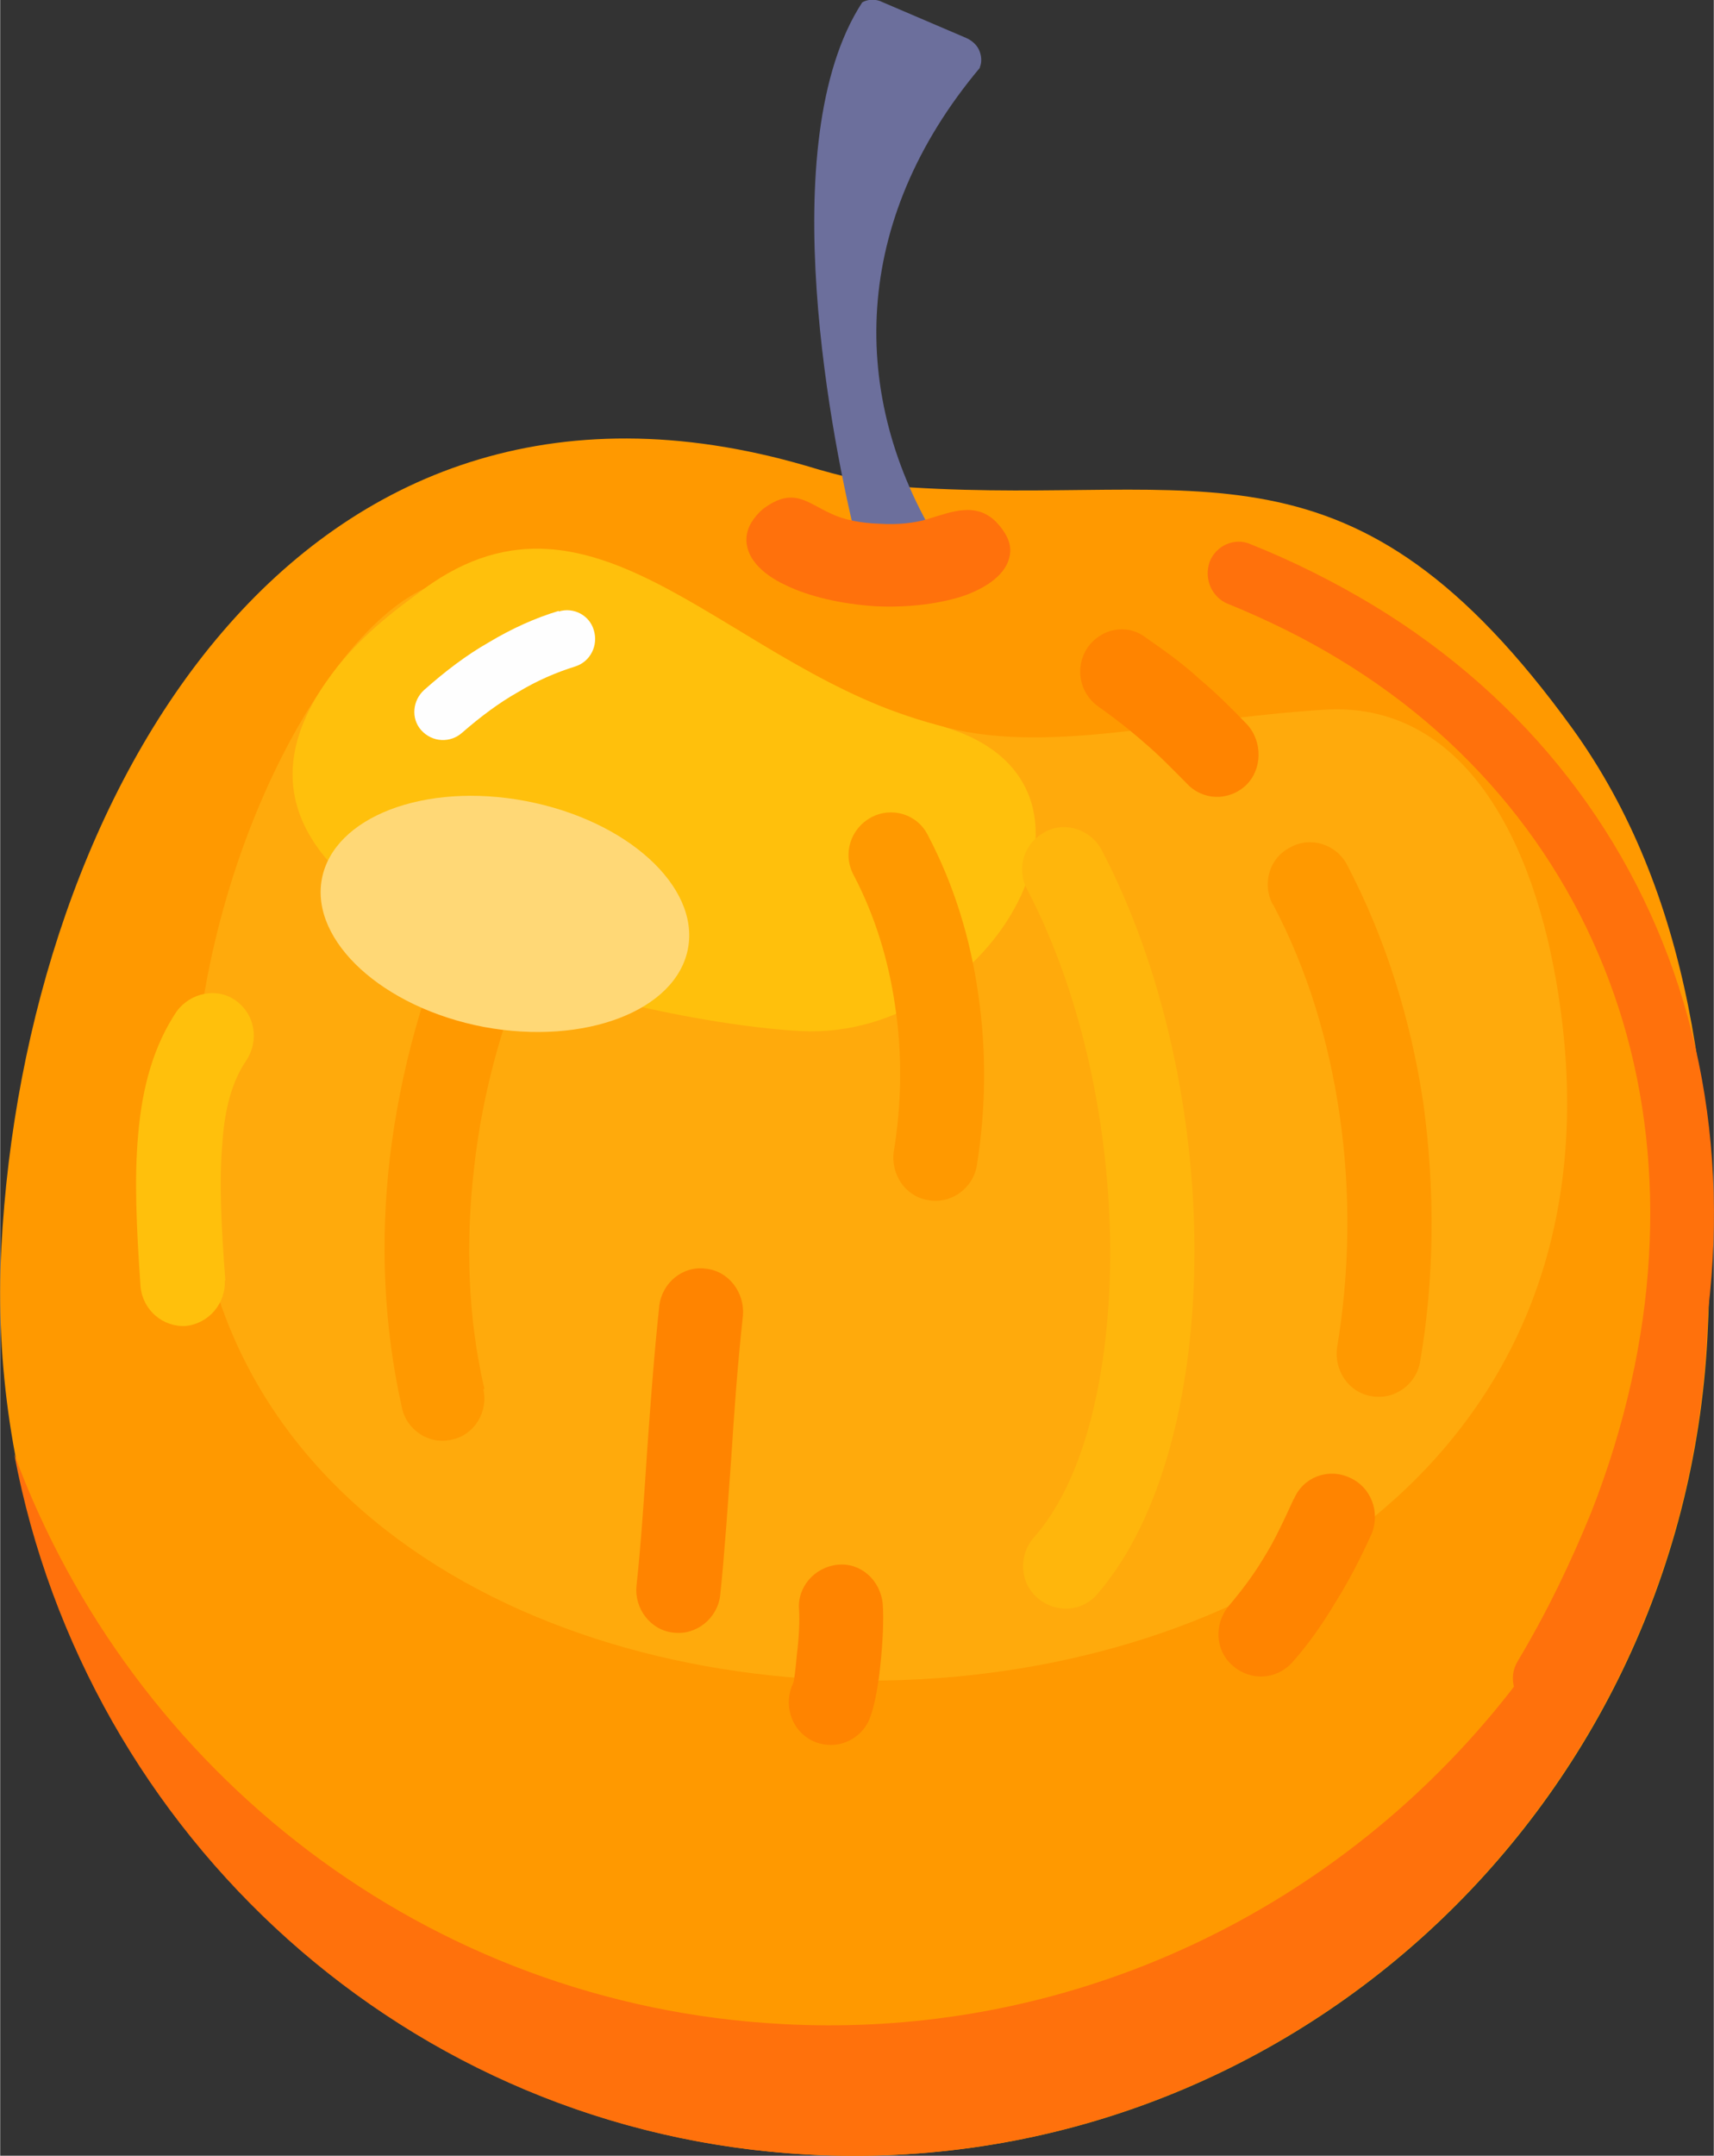 <?xml version="1.0" encoding="UTF-8"?>
<!DOCTYPE svg PUBLIC "-//W3C//DTD SVG 1.1//EN" "http://www.w3.org/Graphics/SVG/1.1/DTD/svg11.dtd">
<!-- Creator: CorelDRAW -->
<svg xmlns="http://www.w3.org/2000/svg" xml:space="preserve" width="18.576mm" height="23.351mm" version="1.1" style="shape-rendering:geometricPrecision; text-rendering:geometricPrecision; image-rendering:optimizeQuality; fill-rule:evenodd; clip-rule:evenodd"
viewBox="0 0 29.3 36.84"
 xmlns:xlink="http://www.w3.org/1999/xlink"
 xmlns:xodm="http://www.corel.com/coreldraw/odm/2003">
 <rect x="0" y="0" width="29.3" height="36.84" fill="#333333" stroke="none"/>
 <defs>
  <style type="text/css">
   <![CDATA[
    .fil4 {fill:#FF710C}
    .fil0 {fill:#FF9900}
    .fil2 {fill:#FFAA0C}
    .fil3 {fill:#FFC00C}
    .fil11 {fill:#FFD876}
    .fil1 {fill:#6C6F9C;fill-rule:nonzero}
    .fil5 {fill:#FEFEFE;fill-rule:nonzero}
    .fil9 {fill:#FF710C;fill-rule:nonzero}
    .fil6 {fill:#FF8400;fill-rule:nonzero}
    .fil7 {fill:#FF9900;fill-rule:nonzero}
    .fil8 {fill:#FFB60C;fill-rule:nonzero}
    .fil10 {fill:#FFC00C;fill-rule:nonzero}
   ]]>
  </style>
 </defs>
 <g id="Слой_x0020_1">
  <g id="_1344947564208">
   <path class="fil0" d="M15.58 8.33c4.98,0.31 7.52,-1.11 11.31,4.13 1.98,2.75 2.51,6.39 2.3,10.41 -0.43,8.13 -7.3,14.38 -15.36,13.95 -8.06,-0.43 -14.23,-7.37 -13.81,-15.5 0.4,-7.73 5.1,-15.88 13.76,-13.36 0.59,0.18 1.21,0.33 1.8,0.37l0 0z"/>
   <path class="fil1" d="M14.64 9.39l0.01 -0.12c-0.4,-1.59 -1.47,-6.84 0.09,-9.23 0.09,-0.05 0.2,-0.06 0.31,-0.02l0.02 0.01 1.45 0.62c0.09,0.04 0.17,0.11 0.21,0.19 0.05,0.1 0.06,0.22 0.02,0.31l0 0.01c-2.19,2.61 -2.26,5.6 -0.69,8.14l0 0 0 0.13c0,0.11 -0.05,0.22 -0.13,0.29 -0.07,0.07 -0.18,0.11 -0.28,0.11l-0.63 -0.02c-0.12,0 -0.21,-0.05 -0.28,-0.13 -0.07,-0.07 -0.12,-0.18 -0.12,-0.29l0 0z"/>
   <path class="fil2" d="M26.64 16.98c-0.4,-2.58 -1.6,-5.02 -4.03,-4.85 -2.7,0.18 -4.77,0.79 -6.59,0.26 -3.61,-1.03 -6.02,-3.6 -8.77,-2.33 -1.87,0.87 -4.12,5.29 -3.95,9.67 0.47,12.76 25.67,12.02 23.34,-2.75l0 0z"/>
   <path class="fil3" d="M16.02 12.39c-3.54,-0.92 -5.8,-4.49 -8.77,-2.33 -0.48,0.36 -1.14,0.82 -1.68,1.6 -2.79,4 5.42,5.82 8.12,5.96 3.28,0.17 5.84,-4.31 2.33,-5.23l0 0z"/>
   <path class="fil4" d="M29.04 18.27c0.19,1.46 0.22,3 0.14,4.6 -0.43,8.13 -7.3,14.38 -15.36,13.95 -6.85,-0.36 -12.35,-5.45 -13.58,-11.97 2.01,5.43 7.05,9.42 13.14,9.74 8.19,0.44 15.18,-5.92 15.61,-14.18 0.04,-0.72 0.06,-1.43 0.05,-2.13l0 0z"/>
   <path class="fil4" d="M17.03 8.92c0.15,0.16 0.25,0.33 0.24,0.51 -0.02,0.32 -0.31,0.57 -0.76,0.74 -0.4,0.14 -0.96,0.22 -1.55,0.19 -0.6,-0.04 -1.14,-0.17 -1.53,-0.36 -0.43,-0.2 -0.69,-0.49 -0.67,-0.81 0.01,-0.18 0.12,-0.35 0.28,-0.49 0.52,-0.39 0.75,-0.11 1.17,0.08 0.21,0.1 0.5,0.16 0.82,0.17 0.32,0.02 0.6,-0.01 0.83,-0.08 0.4,-0.12 0.82,-0.3 1.17,0.05l0 0z"/>
   <path class="fil5" d="M9.55 10.45c0.26,-0.08 0.53,0.07 0.6,0.32 0.08,0.26 -0.06,0.54 -0.32,0.62 -0.32,0.1 -0.65,0.24 -0.98,0.44 -0.32,0.18 -0.64,0.42 -0.95,0.69 -0.2,0.18 -0.51,0.17 -0.7,-0.04 -0.18,-0.2 -0.15,-0.51 0.05,-0.69 0.36,-0.32 0.73,-0.6 1.1,-0.81 0.4,-0.24 0.8,-0.42 1.2,-0.54l0 0z"/>
   <path class="fil6" d="M22.12 25.62c0.15,-0.37 0.58,-0.54 0.95,-0.37 0.37,0.16 0.53,0.59 0.38,0.96 -0.19,0.42 -0.39,0.81 -0.63,1.19 -0.22,0.37 -0.47,0.72 -0.72,1 -0.27,0.31 -0.72,0.33 -1.02,0.07 -0.31,-0.26 -0.33,-0.72 -0.07,-1.03 0.21,-0.25 0.41,-0.51 0.59,-0.81 0.19,-0.3 0.35,-0.65 0.52,-1.02l0 0z"/>
   <path class="fil7" d="M21.76 15.46c-0.19,-0.36 -0.06,-0.8 0.3,-0.98 0.34,-0.19 0.78,-0.06 0.97,0.3 0.67,1.28 1.09,2.66 1.3,4.05 0.21,1.51 0.19,3.04 -0.05,4.43 -0.06,0.39 -0.43,0.67 -0.83,0.6 -0.39,-0.06 -0.65,-0.44 -0.59,-0.84 0.21,-1.25 0.24,-2.63 0.04,-3.98 -0.18,-1.23 -0.54,-2.46 -1.14,-3.59l0 0z"/>
   <path class="fil6" d="M18.77 12.07c-0.32,-0.23 -0.4,-0.67 -0.18,-1 0.23,-0.33 0.67,-0.42 0.99,-0.18 0.33,0.23 0.64,0.45 0.91,0.7 0.3,0.25 0.58,0.53 0.83,0.79 0.27,0.3 0.26,0.77 -0.02,1.04 -0.3,0.28 -0.75,0.26 -1.02,-0.04 -0.24,-0.24 -0.47,-0.48 -0.72,-0.69 -0.25,-0.22 -0.52,-0.43 -0.79,-0.62l0 0z"/>
   <path class="fil8" d="M17.56 15.2c-0.19,-0.35 -0.06,-0.79 0.3,-0.98 0.34,-0.19 0.78,-0.05 0.97,0.3 1.06,2.02 1.59,4.54 1.59,6.85 0,2.4 -0.56,4.6 -1.66,5.87 -0.26,0.31 -0.72,0.33 -1.02,0.07 -0.31,-0.26 -0.33,-0.73 -0.07,-1.03 0.88,-0.99 1.31,-2.84 1.31,-4.91 -0.01,-2.09 -0.47,-4.35 -1.42,-6.17l0 0z"/>
   <path class="fil9" d="M20.99 10.32c-0.28,-0.12 -0.41,-0.43 -0.31,-0.72 0.11,-0.28 0.43,-0.42 0.7,-0.3 0.75,0.3 1.44,0.65 2.09,1.04 2.66,1.61 4.48,4 5.31,6.78 0.83,2.77 0.69,5.94 -0.56,9.12 -0.36,0.91 -0.8,1.82 -1.35,2.72 -0.15,0.26 -0.48,0.35 -0.75,0.19 -0.25,-0.16 -0.33,-0.49 -0.18,-0.75 0.51,-0.85 0.92,-1.71 1.27,-2.57 1.15,-2.94 1.29,-5.86 0.53,-8.39 -0.76,-2.52 -2.41,-4.7 -4.84,-6.17 -0.59,-0.36 -1.24,-0.68 -1.93,-0.96l0 0z"/>
   <path class="fil7" d="M14.59 14.95c-0.19,-0.36 -0.05,-0.79 0.3,-0.98 0.35,-0.19 0.79,-0.06 0.97,0.3 0.45,0.85 0.73,1.78 0.86,2.7 0.15,1 0.13,2.01 -0.02,2.94 -0.06,0.39 -0.43,0.67 -0.83,0.6 -0.39,-0.06 -0.65,-0.44 -0.59,-0.84 0.13,-0.79 0.15,-1.64 0.02,-2.49 -0.11,-0.76 -0.34,-1.53 -0.71,-2.23l0 0z"/>
   <path class="fil7" d="M8.26 23.74c0.09,0.38 -0.15,0.78 -0.53,0.86 -0.39,0.1 -0.78,-0.16 -0.86,-0.54 -0.32,-1.42 -0.37,-2.87 -0.21,-4.25 0.18,-1.53 0.6,-2.99 1.18,-4.28 0.17,-0.37 0.59,-0.53 0.96,-0.36 0.36,0.17 0.52,0.6 0.36,0.97 -0.53,1.16 -0.91,2.47 -1.06,3.84 -0.14,1.24 -0.11,2.52 0.18,3.76l0 0z"/>
   <path class="fil6" d="M11.27 22.31c0.05,-0.39 0.4,-0.68 0.79,-0.63 0.4,0.04 0.67,0.41 0.64,0.8 -0.09,0.82 -0.15,1.64 -0.2,2.44 -0.06,0.8 -0.11,1.59 -0.19,2.35 -0.05,0.39 -0.41,0.68 -0.8,0.63 -0.39,-0.04 -0.67,-0.41 -0.63,-0.8 0.08,-0.75 0.13,-1.52 0.18,-2.28 0.06,-0.84 0.12,-1.67 0.21,-2.51l0 0z"/>
   <path class="fil10" d="M3.84 21.88c0.02,0.39 -0.27,0.74 -0.67,0.78 -0.39,0.02 -0.73,-0.27 -0.77,-0.67 -0.07,-1 -0.11,-1.86 -0.04,-2.61 0.07,-0.82 0.27,-1.52 0.66,-2.1 0.24,-0.32 0.69,-0.41 1.01,-0.18 0.33,0.24 0.4,0.68 0.18,1.02 -0.24,0.35 -0.37,0.81 -0.41,1.4 -0.06,0.66 -0.02,1.45 0.05,2.37l0 0z"/>
   <path class="fil6" d="M13.66 27.52c-0.04,-0.39 0.26,-0.74 0.66,-0.78 0.39,-0.04 0.73,0.26 0.77,0.67 0.02,0.26 0,0.67 -0.04,1.04 -0.04,0.41 -0.12,0.8 -0.21,0.98 -0.19,0.36 -0.62,0.49 -0.97,0.31 -0.36,-0.19 -0.48,-0.63 -0.31,-0.98 0.01,-0.01 0.04,-0.22 0.06,-0.47 0.04,-0.3 0.05,-0.6 0.04,-0.78l0 0z"/>
   <path class="fil11" d="M11.76 16.21c-0.2,1.06 -1.76,1.66 -3.49,1.34 -1.73,-0.33 -2.97,-1.47 -2.77,-2.53 0.2,-1.06 1.76,-1.66 3.49,-1.33 1.73,0.33 2.97,1.46 2.77,2.52l0 0z"/>
  </g>
 </g>
</svg>
